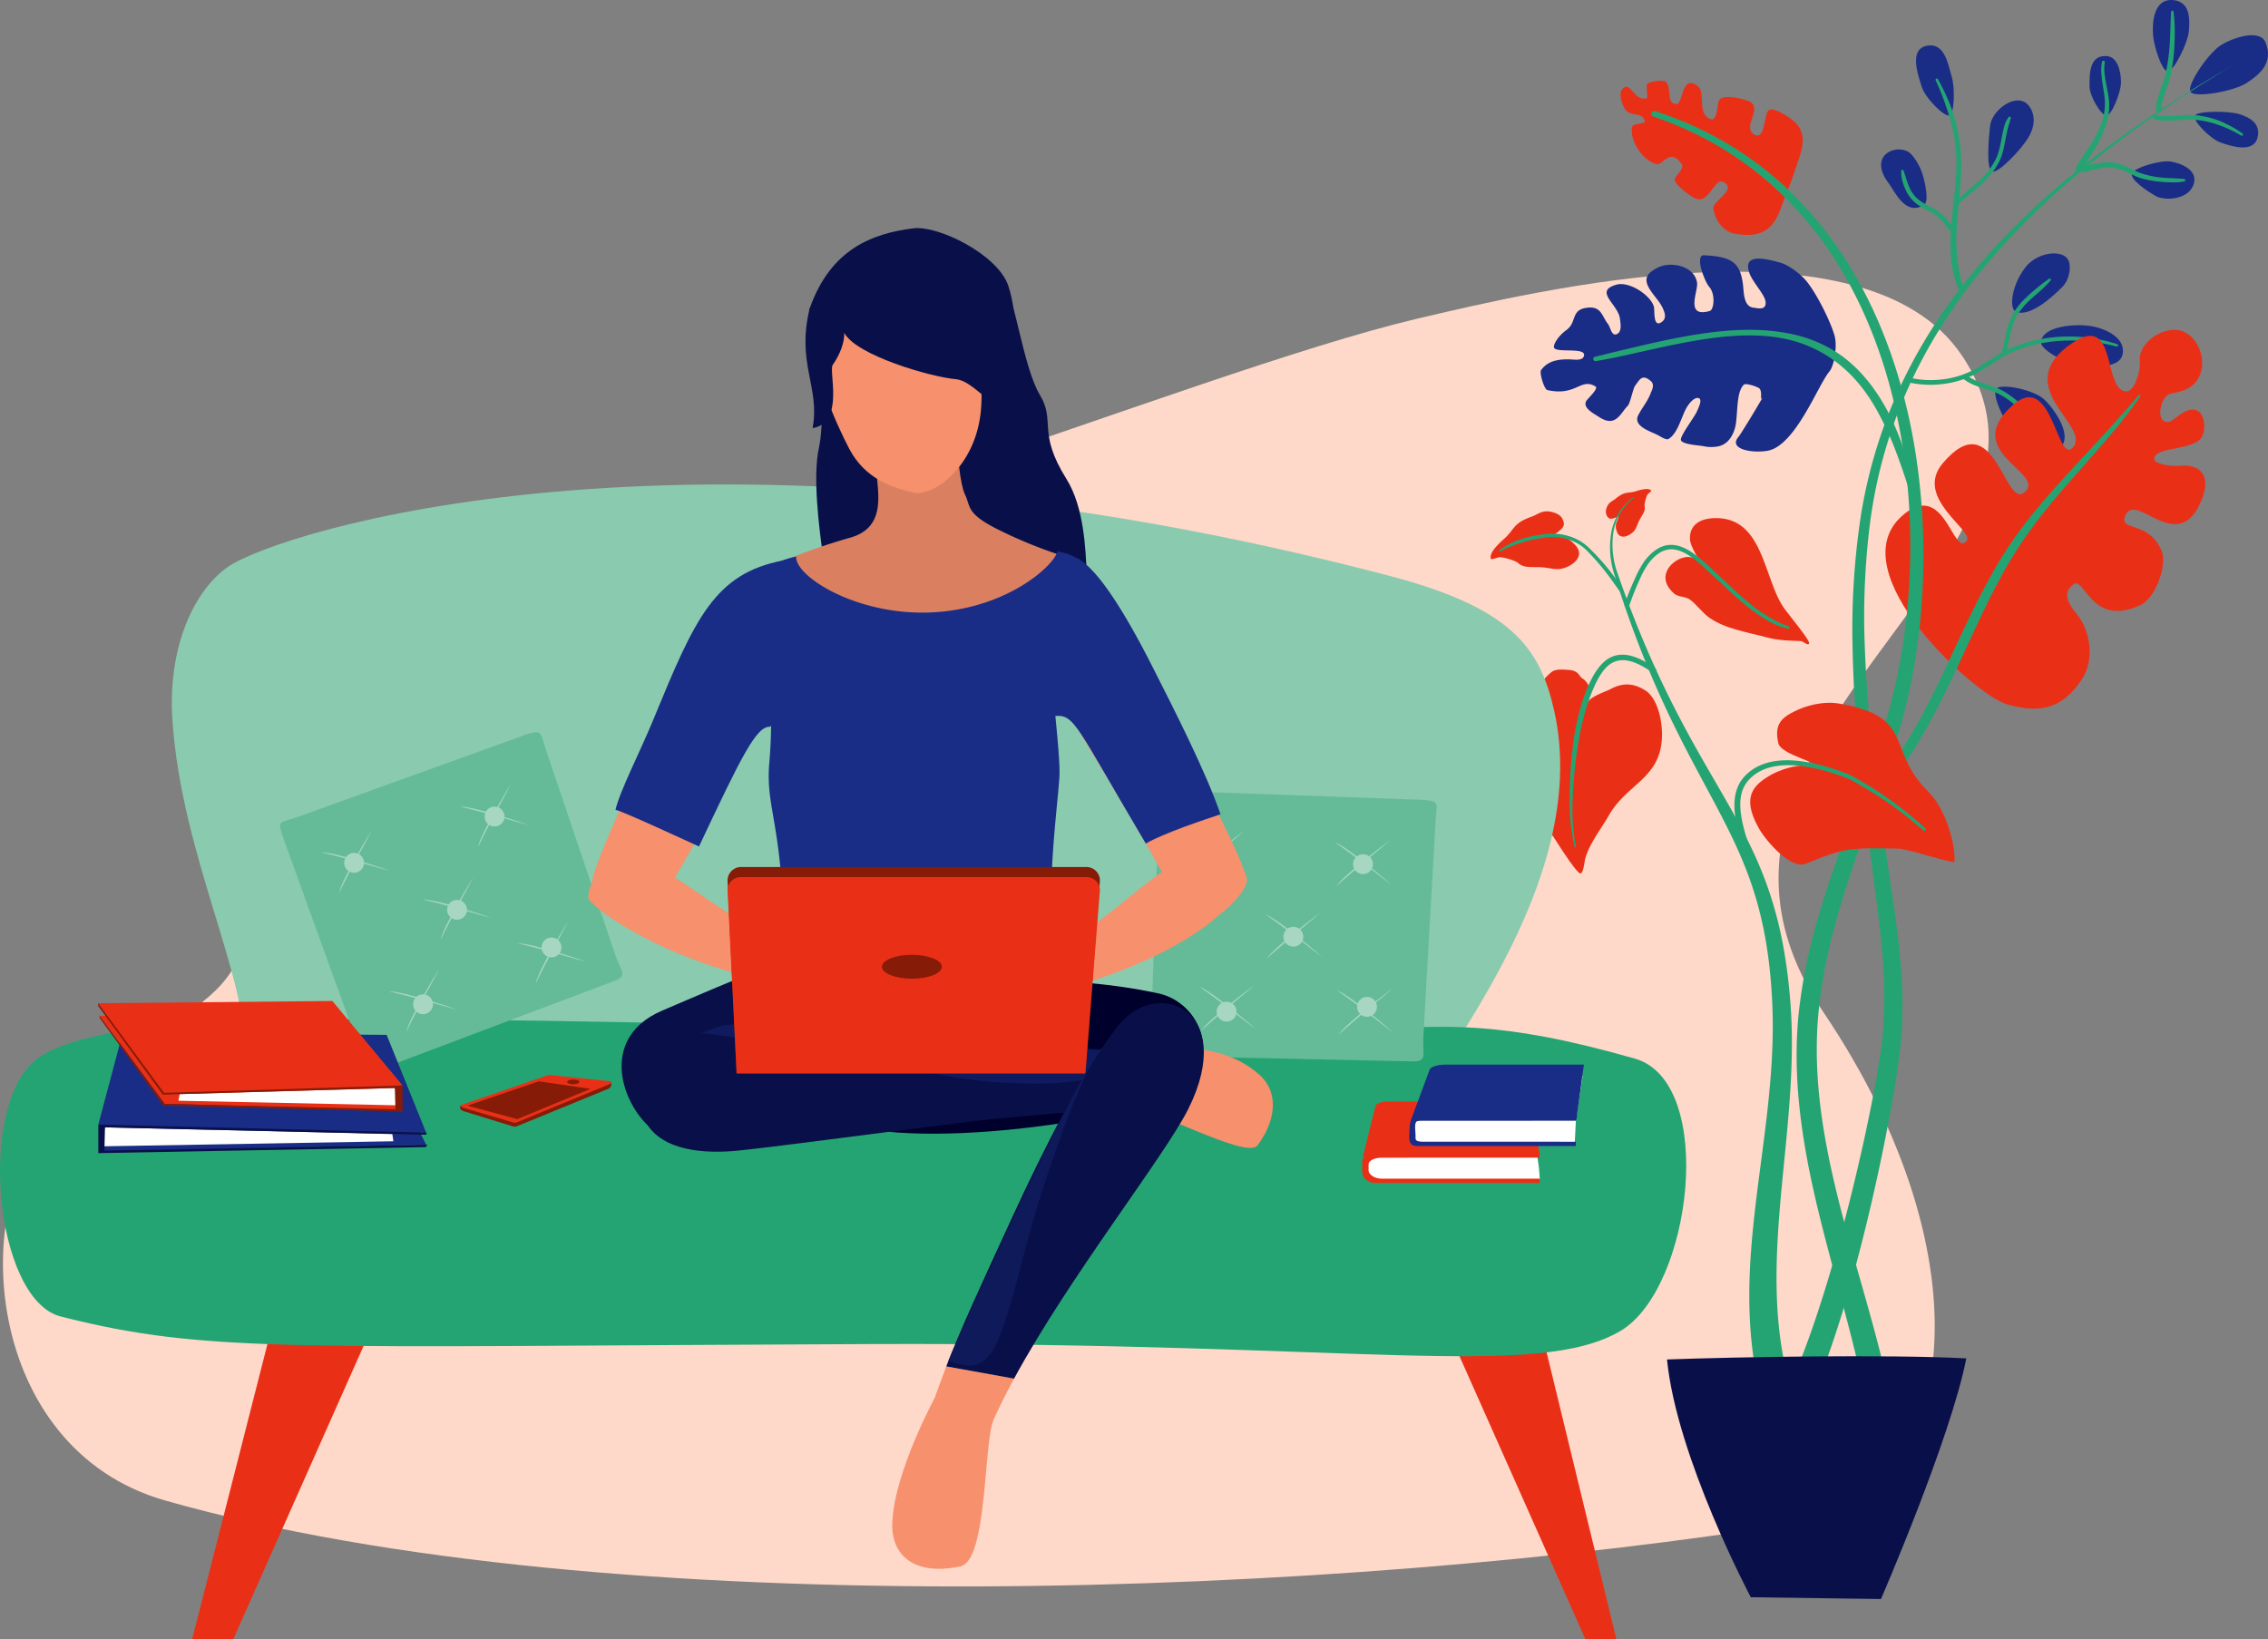 <svg xmlns="http://www.w3.org/2000/svg" width="797.5" height="576.479"><rect width="100%" height="100%" fill="#808080" stroke="none"/><defs><clipPath id="a"><path data-name="Rectangle 4137" fill="none" d="M0 0h797.5v576.479H0z"/></clipPath></defs><g data-name="Group 6079"><g data-name="Group 6080"><g data-name="Group 6079" clip-path="url(#a)"><path data-name="Path 8462" d="M633.147 535.461c54.794-8.854 67.385-91.4 8.026-179.473-65.662-97.425 98.08-157.9 48.644-231.042-34.125-50.491-149.651-22.707-191.532-12.853-79.238 18.644-266.047 98.4-313.041 86.907-46.45-11.354-106.55 13.779-96.779 86.815 4.748 50.593-9.449 60.031-18.482 67.58-17.082 14.276-28.069 18.875-51.3 40.581-29.769 27.817-25.16 115.413 39.456 133.759 156.055 44.308 414.662 33.636 575.011 7.726" fill="#fed9c9"/></g></g><g data-name="Group 6082"><g data-name="Group 6081" clip-path="url(#a)"><path data-name="Path 8463" d="M726.853 90.817c1.737 2.027.974 7.328-1.469 9.876-3 3.134-11.515 11.107-16.556 8.926-2.326-1.007-1.728-8.831 3.262-15.47 3.948-5.252 12.117-6.417 14.763-3.332" fill="#192d86"/><path data-name="Path 8464" d="M746.45 124.202c-.8 6-11.337 4.631-16.136 3.982s-12.879-5.414-12.659-7.872c.518-5.774 12.167-6.382 16.966-5.734s12.62 3.719 11.829 9.624" fill="#192d86"/><path data-name="Path 8465" d="M701.995 136.683c1.769-1.914 13.275.348 16.921 3.9s10.584 13.251 4.95 17.394c-7.555 5.554-11.918-2.362-15.564-5.911s-8.077-13.465-6.308-15.379" fill="#192d86"/><path data-name="Path 8466" d="M711.655 35.757c2.391 1.093 5.637 6.177 1.4 12.932-2.464 3.931-10.306 12.355-12.519 11.613s-1.274-11.451-.757-16.062c.547-4.876 7.336-10.558 11.874-8.483" fill="#192d86"/><path data-name="Path 8467" d="M678.066 16.004c5.864-.712 6.962 6.788 8.2 10.886s.968 13.119-.795 13.705-8.546-6.086-9.779-10.184-4.751-13.543 2.378-14.407" fill="#192d86"/><path data-name="Path 8468" d="M676.563 72.036c1.826-1.167.4-7.649-.539-10.766-.909-3.012-3.333-6.949-5.105-7.936-4.812-2.678-14.067 1.589-6.761 11.17 2 2.618 5.838 11.729 12.405 7.532" fill="#192d86"/><path data-name="Path 8469" d="M796.629 14.905c2.958 7.307-2.207 11.35-6.6 14.258s-18.208 5.38-19.76 3.193 6.055-13.408 10.448-16.316c4.174-2.763 13.933-6.018 15.911-1.135" fill="#192d86"/><path data-name="Path 8470" d="M784.715 23.175c-36.729 22.224-71.445 48.343-95.573 81.943-15.864 22.091-27.136 47.421-31.338 77.021a261.449 261.449 0 0 0-2.063 45.727c.8 23.088 3.853 46.287 6.966 68.634 1.872 13.435 4.238 27.007 5.459 40.619a166.634 166.634 0 0 1 .412 27.729c-1.054 13.673-8.032 52.082-17.8 86.721-6.418 22.763-14.107 43.885-22.02 55.6a4.535 4.535 0 1 1-7.474-5.14c7.731-11.038 15.244-31.118 21.727-52.716 10.18-33.92 17.71-71.589 18.972-85.026a160.223 160.223 0 0 0 .04-26.662c-.985-13.533-3.115-27.045-4.749-40.408-2.758-22.557-5.436-45.968-5.851-69.232a265.343 265.343 0 0 1 2.874-46.367c4.774-30.01 16.63-55.571 33.126-77.75 24.786-33.324 60.045-59 97.29-80.688" fill="#25a473"/><path data-name="Path 8471" d="M764.435.062c5.837.718 5.569 6.892 5.232 10.912-.349 4.171-5.225 13.919-7.326 14.112s-5.005-8.783-5.281-12.958c-.286-4.334.246-12.942 7.375-12.065" fill="#192d86"/><path data-name="Path 8472" d="M771.839 40.568c1.165-1.645 12.3-1.6 15.97-.315 3.156 1.1 7.173 3.056 6.037 8.01-1.33 5.8-9.354 3.142-13.022 1.86s-10.15-7.909-8.985-9.555" fill="#192d86"/><path data-name="Path 8473" d="M740.76 40.609c1.842-.2 4.967-8.04 5.04-11.51.072-3.425-1.034-8.857-4.605-9.311-6.933-.882-6.375 7.02-6.448 10.49s4.171 10.528 6.014 10.331" fill="#192d86"/><path data-name="Path 8474" d="M749.686 60.947c.886-2.025 10.107-4.753 13.722-4.12s9.512 2.978 7.97 7.915c-1.771 5.668-10.344 5.891-13.285 4.234-3.479-1.96-9.293-6-8.407-8.029" fill="#192d86"/><path data-name="Path 8475" d="M740.105 21.938a14.871 14.871 0 0 0-.049 4.168c.37 3.418 1.444 6.975 1.583 10.024a21.448 21.448 0 0 1-.3 4.7 23.053 23.053 0 0 1-1.3 4.529 48.648 48.648 0 0 1-2.072 4.6c-1.9 3.666-3.667 5.776-5.8 9.965a1.189 1.189 0 0 1-2.1-1.114c2.287-4.124 4.137-6.178 6.165-9.786a47.233 47.233 0 0 0 2.147-4.352 21.313 21.313 0 0 0 1.353-4.151 19.944 19.944 0 0 0 .426-4.347c-.032-3.019-.978-6.572-1.226-9.964a15.921 15.921 0 0 1 .214-4.456.487.487 0 0 1 .956.186" fill="#25a473"/><path data-name="Path 8476" d="M768.019 63.823c-.742.1-1.468.224-2.212.272a39.42 39.42 0 0 1-5.2-.107 36.807 36.807 0 0 1-7.4-1.212 17.319 17.319 0 0 1-1.737-.591c-2.146-.847-4.145-2.042-6.362-2.708a12.8 12.8 0 0 0-4.917-.552 51.912 51.912 0 0 0-6.877 1.52 3.2 3.2 0 0 1-.56.122 1.454 1.454 0 0 1-.257-.028.925.925 0 0 1-.367-1.813 1.505 1.505 0 0 1 .212-.125 3.6 3.6 0 0 1 .534-.115 50.513 50.513 0 0 1 7.172-1.438 14.562 14.562 0 0 1 5.591.719c2.254.723 4.279 1.97 6.457 2.878a15.879 15.879 0 0 0 1.563.567 34.116 34.116 0 0 0 5.623 1.152c2.012.249 4.041.273 6.079.378.88.045 1.749.146 2.633.2a.44.44 0 0 1 .023.88" fill="#25a473"/><path data-name="Path 8477" d="M764.313 4.192c.134 1.44.283 2.889.348 4.361.1 2.176.055 4.377-.031 6.572a69 69 0 0 1-1.256 10.934c-.63 3.027-1.962 6.032-2.806 9.073a17.656 17.656 0 0 0-.666 3.385.811.811 0 0 1-.016.226c-.029.075-.075.085-.125.149a.738.738 0 1 1-1.475-.023c-.051-.071-.091-.092-.117-.175a.812.812 0 0 1 0-.26 16.729 16.729 0 0 1 .532-3.8c.766-3.03 2.208-5.97 2.856-8.964a67.305 67.305 0 0 0 1.261-8.486c.272-3.015.332-6.059.433-9.06.044-1.316.135-2.613.18-3.907a.44.44 0 0 1 .88-.027" fill="#25a473"/><path data-name="Path 8478" d="M788.027 47.671a42.073 42.073 0 0 0-8.074-3.766 31.185 31.185 0 0 0-8.609-1.8c-3.159-.178-6.374.4-9.533.35a16.936 16.936 0 0 1-4.264-.567.83.83 0 1 1 .444-1.6 15.368 15.368 0 0 0 3.85.509c3.181.06 6.417-.51 9.6-.323a30.287 30.287 0 0 1 9.023 2.051 38.978 38.978 0 0 1 8.048 4.409.44.44 0 1 1-.482.736" fill="#25a473"/><path data-name="Path 8479" d="M681.444 27.84a74.9 74.9 0 0 1 4.107 8.562 59.879 59.879 0 0 1 1.989 6.034 56.612 56.612 0 0 1 2.12 15.749c-.066 8.786-1.647 17.391-1.734 25.93a55.8 55.8 0 0 0 .813 10.141 41.917 41.917 0 0 0 1.615 6.55.96.96 0 0 1-1.8.664 36.932 36.932 0 0 1-1.932-6.38 43.189 43.189 0 0 1-.731-6.606c-.441-10 1.835-20.023 2.055-30.324a55.881 55.881 0 0 0-1.96-15.3c-.53-2-1.171-3.97-1.853-5.93a91.891 91.891 0 0 0-3.478-8.688.441.441 0 0 1 .786-.4" fill="#25a473"/><path data-name="Path 8480" d="M707.026 41.669c-.2.539-.309 1.1-.47 1.666-.067.235-.152.466-.225.7-.965 3.137-1.307 6.778-2.238 9.941a15.962 15.962 0 0 1-1.236 3.1 27.55 27.55 0 0 1-4.9 6.562c-1.905 1.906-3.976 3.583-6.372 5.57-.866.718-1.79 1.458-2.744 2.294a.62.62 0 0 1-.845-.907 65.196 65.196 0 0 1 2.64-2.5c2.3-2.032 4.408-3.613 6.288-5.493a26.172 26.172 0 0 0 4.651-6.224c1.865-3.412 2.08-8.14 3.248-12.134a10.444 10.444 0 0 1 .408-1.254 10.079 10.079 0 0 1 1.012-1.728.44.44 0 0 1 .782.405" fill="#25a473"/><path data-name="Path 8481" d="M669.382 60.104c.2.658.46 1.3.676 1.991a26.623 26.623 0 0 0 1.654 4.478 11.051 11.051 0 0 0 2.7 3.451c3.091 2.54 5.643 2.755 8.751 5.617a20.367 20.367 0 0 1 3.345 3.923 2.563 2.563 0 0 1 .4.657c.063.217-.105.395.024.59.054.082.146.047.226.1a2.444 2.444 0 0 1 .341.367.746.746 0 1 1-1.266.79 2.813 2.813 0 0 1-.177-.452c-.018-.1.053-.163 0-.244-.121-.193-.35-.1-.521-.243a2.873 2.873 0 0 1-.446-.579 26.891 26.891 0 0 0-3.079-3.667c-3.053-2.859-5.58-3.089-8.615-5.633a13.289 13.289 0 0 1-3.567-5.1 16.865 16.865 0 0 1-1.116-3.49 17.355 17.355 0 0 1-.2-2.421.44.44 0 0 1 .869-.139" fill="#25a473"/><path data-name="Path 8482" d="M744.227 121.878a59.649 59.649 0 0 0-10.9-1.892 60.371 60.371 0 0 0-7.358-.187 51.678 51.678 0 0 0-17.869 3.841 33.9 33.9 0 0 0-4.368 2.248c-3.375 2.017-6.521 4.387-10.071 6.134a33.384 33.384 0 0 1-11.267 3.127 34.458 34.458 0 0 1-11.669-.763.848.848 0 1 1 .412-1.646 32.767 32.767 0 0 0 11.095.766 31.745 31.745 0 0 0 10.723-2.927c3.519-1.711 6.636-4.047 9.982-6.027a35.535 35.535 0 0 1 4.578-2.326 52.788 52.788 0 0 1 18.4-3.847 54.1 54.1 0 0 1 7.536.275 56.325 56.325 0 0 1 11.021 2.382.44.44 0 0 1-.251.844" fill="#25a473"/><path data-name="Path 8483" d="M721.006 98.723c-.829.919-1.661 1.828-2.571 2.672-2.078 1.927-4.342 3.649-6.247 5.716a21.861 21.861 0 0 0-3.013 4.053 18.123 18.123 0 0 0-1.52 3.6c-.934 3.007-1.291 6.156-2.136 9.249a.808.808 0 1 1-1.559-.429c.859-3.106 1.23-6.272 2.181-9.293a19.658 19.658 0 0 1 1.672-3.9 25.167 25.167 0 0 1 4.5-5.6 71.074 71.074 0 0 1 5.576-4.837c.826-.645 1.688-1.222 2.508-1.871a.44.44 0 1 1 .605.639" fill="#25a473"/><path data-name="Path 8484" d="M715.463 149.275a156.476 156.476 0 0 0-3.454-3.548c-1.153-1.155-2.326-2.3-3.566-3.358a28.355 28.355 0 0 0-5.287-3.659c-2.761-1.44-5.935-2.046-8.819-3.22a16.012 16.012 0 0 1-3.74-2.073.869.869 0 1 1 1.06-1.377 14.358 14.358 0 0 0 3.33 1.868c2.922 1.215 6.138 1.871 8.93 3.356a30.229 30.229 0 0 1 6.784 5.087c.8.783 1.574 1.6 2.308 2.443 1.107 1.275 2.125 2.608 3.125 3.911a.44.44 0 1 1-.67.569" fill="#25a473"/><path data-name="Path 8485" d="M609.67 82.142c13.318 2.5 15.1-5.18 17.647-11.875.317-.835 2.351-5.987 2.626-6.805.643-1.913 1.285-3.826 1.968-5.727 2.478-6.911 3.658-12.223-2.885-16.458-1.116-.724-5.719-3.815-7.192-2.417-1.66 1.576-1.077 10.888-5.107 8.368-4.123-2.578 2.886-8.763-1.217-11.328-1.76-1.1-9.27-2.9-10.9-.841-.959 1.212-.511 7.8-3.146 6.836-5.062-1.854-1.312-9.555-4.732-11.841-5.786-3.865-4.708 6.737-7.357 6.548-3.7-.261-1.387-6.17-3.707-7.89-1.047-.78-5.66-.043-6.533.844-.471.478.514 4.912-.115 5.04-4.548.939-5.342-5.56-8.05-3.766-2.4 1.591-.436 6.907 1.089 8.321 1.758 1.625 5.6.4 6.293 3.4.291 1.254-4.162.607-4.457 2.125-.953 4.912 4.045 12.232 8.761 13.031 2.148.366 4.579-5.853 8.68-.027 1.116 1.588-2.143 3.976-2.416 5.282-.4 1.909 5.857 6.39 7.524 6.946 5.228 1.745 6.474-9.146 10.471-5.249 2.885 2.812-4.991 6.061-4.448 8.937.986 5.225 4.639 8.065 7.205 8.549" fill="#e93017"/><path data-name="Path 8486" d="M763.395 138.399c3.969-.692 8.44-1.763 10.311-6.915 2.422-6.671-2.251-15.981-9.637-15.463-6.708.47-12.13 6.139-11.643 10.778.377 3.587-1.827 10.831-4.638 10.851-8.548.063-3.035-27.764-18.964-17.115-23.045 15.407 7.089 29.332.005 36.926-5.565 5.965-7.148-27.22-21.017-15.035-18.938 16.641 12.235 23.9 4.017 30.747-7.056 5.88-10.542-31.761-28.717-10.213-10.286 12.194 11.152 23.651 8.45 27.2-4.794 6.291-7.744-22.28-22.9-8.576-21.842 19.754 25.678 62.738 36.875 66.06 12.488 3.707 20.012 1.045 26.484-8.693 5.057-7.609 2.372-17.989-1.524-22.675-4.318-5.194-4.771-8.095-1.454-10.754 3.915-3.139 6.271 15.429 23.7 7.246 5.217-2.451 9.443-14.124 7.335-19.095-4.457-10.511-14.659-6.82-12.918-11.881 3.419-9.938 18.283 14.094 26.69-5.217 4.8-11.031-2.214-13.227-6.839-12.8-4.943.455-9.333-1.019-9.471-2.066-.549-4.179 9.931-3.259 15.176-6.445 3.5-2.128 2.719-9.1.376-10.594-3.98-2.535-8.5 3.412-10.426 3.706-5.1.776-3.1-9.3.728-9.971" fill="#e93017"/><path data-name="Path 8487" d="M582.033 39.092c45.291 14.715 71.661 49.98 84.509 90.256 13.665 42.843 11.973 91.375 1.437 126.953-6.995 23.631-16.683 46.366-22.962 69.918a181.41 181.41 0 0 0-5.63 30.466c-1.308 14.44-.18 28.636 2.234 42.71 5.713 33.28 18.583 65.871 24.587 99.219a4.445 4.445 0 0 1-8.76 1.517c-5.547-33.418-17.966-66.171-23.226-99.516-2.321-14.718-3.275-29.551-1.707-44.6a188.42 188.42 0 0 1 6.256-31.509c6.617-23.53 16.634-46.2 23.969-69.8 10.784-34.675 13.029-82.144.225-124.25-12.042-39.6-37.424-74.449-81.567-89.457a1.008 1.008 0 1 1 .634-1.913" fill="#25a473"/><path data-name="Path 8488" d="M580.589 134.137c-3.187-2.924-4.144-.422-5.632 1.516-.7.909-1.765 6.254-2.58 7.062-2.587 2.568-4.192 7.88-10.183 3.891-1.685-1.124-5.679-3.054-4.467-5.5.379-.767 4.538-4.461 3.3-5.2-5.3-3.152-6.7 3.549-16.921 1.289-1.123-.249-2.879-6.091-2.209-7.029 2.53-3.527 6.555-3.829 10.01-3.779 1.3.018 4.294.606 4.969-.957 1.553-3.568-9.458-1.158-10.388-3.1-.521-1.09 1.551-4.276 4.326-6.271 3.616-2.6 1.608-6.789 6.565-7.719 5.691-1.068 5.735 2.655 8.055 5.636.929 1.194 1.246 4.718 3.4 3.362 1.525-.963.964-3.879.777-5.3-.666-5.088-9.273-9.586-1.3-11.9 4.661-1.35 12.182 3.8 13.241 7.722.366 1.357-.391 7.806 2.892 5.289 1.892-1.452.7-3.9-.2-5.6-1.926-3.594-8.188-8.42-3.708-11.933a11.462 11.462 0 0 1 4.654-2.282c4.415-.905 10.75.9 11.55 6.091.462 2.99-4.4 12.475 4.458 9.942 1.514-.43 2.021-5.9-.106-8.385-1.249-1.458-2.35-4.531-2.873-6.341-.426-1.476-1.009-4.961.9-4.863 9.554.492 12.73 2.264 13.759 10.244.346 2.681.108 7.951 3.9 8.211.96.066 4.481 1.2 4.039-2.2-.324-2.482-4.5-6.748-5.665-9.975-2.746-7.62 6.9-4.748 10.92-3.655 2.747.747 6.453 3.6 8.3 5.531 4.114 4.285 9.991 16.509 10.872 20.8.71 3.459-.267 9.924-1.989 11.949-3.964 4.675-11.979 26.191-21.734 27.852-5.688.967-13.848-.653-10.227-4.88 1.08-1.263 9.324-15.086 8.412-13.768-1.1 1.595.369-2.624-1.379-3.51-1.183-.6-4.522-1.735-5.168-1.057-2.327 2.453-2.078 7.285-2.685 13.065-.335 3.163-1.973 7.533-6.037 8.542a12.7 12.7 0 0 1-5.5-.017c-1.31-.266-7.345-.57-7.861-2.1-.472-1.4 4.883-8.227 5.693-10.286.359-.909 1.991-3.994.565-4.49-1.57-.547-3.465 2.023-4.117 3.072-1.889 3.028-3.177 9.4-6.555 11.295-.82.461-3.069-1.052-3.748-1.395-2.747-1.386-8.838-3.158-6.824-7.045 1.415-2.733 3.493-5.1 4.471-8.052 0 0 1.449-2.483.034-3.779" fill="#192d86"/><path data-name="Path 8489" d="M653.761 283.4c.009-.579-.219-.712.011-1.242.269-.632.98-.959 1.458-1.448a117.066 117.066 0 0 0 16-21.055c6.01-9.862 10.837-20.339 15.749-30.846s9.881-21.046 15.88-31.188a150 150 0 0 1 13.49-18.786c9.12-10.987 19.167-21.079 28.68-31.8 2.357-2.657 4.725-5.306 6.991-8.069a.365.365 0 1 1 .581.443c-2.072 2.934-4.187 5.812-6.418 8.6-8.948 11.167-18.919 21.327-27.745 32.521a149.575 149.575 0 0 0-12.806 18.714c-5.823 10.122-10.545 20.666-15.358 31.1-4.914 10.655-9.932 21.186-16 31.169a129.5 129.5 0 0 1-16.388 21.742c-.484.515-.812 1.262-1.463 1.545-.539.232-.675.018-1.26.022a.995.995 0 1 1-1.4-1.415" fill="#25a473"/><path data-name="Path 8490" d="M671.816 174.046c-1.456-4.821-3.039-9.589-4.8-14.287a109.238 109.238 0 0 0-6.072-13.644c-4.77-9.2-10.535-15.589-16.947-19.974a44.769 44.769 0 0 0-16.128-6.937c-18.491-3.922-39.9 2.313-60.023 6.531-2.248.471-4.489.871-6.7 1.268a.78.78 0 0 1-.315-1.526c2.181-.512 4.375-1.083 6.6-1.615 20.28-4.846 42.017-10.274 60.851-6.717a47.71 47.71 0 0 1 17.3 6.616c6.9 4.45 13.029 11.2 18.187 20.869a94.826 94.826 0 0 1 4.927 11.282 170.637 170.637 0 0 1 5.045 17.613.994.994 0 0 1-1.919.521" fill="#25a473"/><path data-name="Path 8491" d="M567.772 182.136c1.357-.5 1.48-.8 1.48-.8-.013-.106-.384 1.359-.523 1.662a4.329 4.329 0 0 0-.234 3.779c.783 2.714 3.254 2.188 5.04.926 2.068-1.462 1.833-2.908 3.315-5.443 1-1.708 1.753-2.727 1.447-4.257-.146-.732.661-3.854 1.187-4.264.12-.093 1.237-1.084 1.17-1.17-.971-1.248-4.336-.134-5.437.2-2.9.878-3.792-.139-7.123 2.616-1.175.972-2.441 1.18-3.12 3.125a3.41 3.41 0 0 0 .07 2.95c.732 1.074 1.275 1.211 2.729.679" fill="#e93017"/><path data-name="Path 8492" d="M622.028 500.357c-5.181-15.247-6.97-30.273-6.919-45.255.109-33.959 9.761-67.6 8.047-102.837-.969-19.919-4.333-34.109-9.3-46.8-10.813-27.608-28.99-48.234-46.328-103.842a30.721 30.721 0 0 1-.911-14.553 19.784 19.784 0 0 1 7.625-12.141.128.128 0 0 1 .157.2 19.321 19.321 0 0 0-7.078 12.073 29.747 29.747 0 0 0 1.326 14.051c19.114 55.069 37.96 75.117 49.657 102.386 5.573 13 9.543 27.595 11.2 48.214 2.839 35.2-5.716 69.154-4.745 103.125.4 13.858 2.447 27.709 7.686 41.654a5.531 5.531 0 1 1-10.417 3.725" fill="#25a473"/><path data-name="Path 8493" d="M622.145 272.841c2.526-1.548 10.839-5.2 17.23-2.927.426-1.68-13.128-4.536-14.052-8.5-1.583-6.8 1.288-9.091 5.86-11.321 3.889-1.9 9.763-3.634 15.654-2.628 26.856 4.59 16.16 16.1 31.141 30.876 6.653 6.562 9.725 19.642 9.284 24.705-.087.984-16.288-4.524-19.8-4.59-16.882-.308-18.939-.339-32.415 5.315-5.126 2.15-13.809-7.55-16.618-12.528-6.389-11.32-1.362-15.3 3.72-18.4" fill="#e93017"/><path data-name="Path 8494" d="M558.354 247.179c.441-2.115 6.4-3.975 7.816-4.754 5.45-3 9.384-1.481 12.418.429 4.165 2.622 6.152 10.658 5.795 16.9-.812 14.171-12.344 15.929-18.673 27.057-2.7 4.744-7.17 10.317-8.392 15.631-.113.493-.608 4.957-1.658 4.745-1.391-.281-7.7-10.205-8.615-11.643-4.295-6.723-10.156-12.533-11.2-20.549-.4-3.085 1.387-9.288 1.1-12.391-.41-4.406-1.934-9.5.014-13.74 1.376-3 1.783-5.094 3.821-7.367 1.752-1.952 2.829-3.688 5.053-5.315 1.289-.943 4.138-.7 5.915-.558 3.475.286 3.541 2.273 4.479 2.825a6.27 6.27 0 0 1 2.81 4.033c.355 1.455-.679 4.7-.679 4.7" fill="#e93017"/><path data-name="Path 8495" d="M598.099 197.277c-.56.073-3.741-5.138-3.854-7.577-.244-5.264 3.752-7.334 8.565-7.482 17.337-.531 17.258 21.188 24.375 31.443 1.972 2.841 9.635 11.854 8.936 12.72-.641.794-1.9-.874-2.921-.916-4.142-.17-7.852-.186-11.923-1.294-6.5-1.77-14.557-2.937-20.165-6.886-2.59-1.824-4.351-4.492-6.837-6.384-1.559-1.187-4.079-.829-5.561-2.115-7.085-6.147-.422-12.57 4.58-12.912 1.858-.128 4.8 1.4 4.8 1.4" fill="#e93017"/><path data-name="Path 8496" d="M676.341 292.071c-1.763-1.514-3.542-3.014-5.354-4.472s-3.651-2.868-5.541-4.209q-2.342-1.663-4.74-3.233c-1.6-1.04-3.221-2.045-4.875-3-1.46-.845-2.9-1.741-4.4-2.531a24.114 24.114 0 0 0-3-1.358c-6.118-2.222-13.917-4.427-20.948-4.12-4.8.208-9.243 1.593-12.468 5.056-3.109 3.339-3.579 7.812-2.653 13.28 1.473 8.7 6.478 19.8 11.083 32.935a1.289 1.289 0 0 1-2.437.838c-4.483-13.328-9.369-24.621-10.748-33.431-.967-6.2-.218-11.216 3.347-14.948 3.61-3.778 8.507-5.315 13.811-5.477 7.245-.224 15.253 2.12 21.525 4.49a25.161 25.161 0 0 1 3.166 1.478c1.5.818 2.949 1.741 4.413 2.613q2.5 1.49 4.9 3.1t4.74 3.323c1.892 1.38 3.734 2.83 5.54 4.32s3.573 3.02 5.325 4.564a.517.517 0 1 1-.679.78" fill="#25a473"/><path data-name="Path 8497" d="M553.713 297.878a69.926 69.926 0 0 1-1.78-14.226 154.211 154.211 0 0 1 1.168-21.475 86.974 86.974 0 0 1 2.022-10.957 63 63 0 0 1 3.611-10.6c2.359-5.045 5.3-9.28 9.859-10.191 3.363-.672 7.694.438 13.422 4.595a.903.903 0 1 1-1.052 1.467c-5.158-3.655-8.979-4.765-11.978-4.14-3.984.831-6.362 4.7-8.4 9.128a64.247 64.247 0 0 0-3.553 10.238 91.791 91.791 0 0 0-2.23 10.678 155.508 155.508 0 0 0-1.875 21.245 70.05 70.05 0 0 0 1.223 14.142.223.223 0 1 1-.435.1" fill="#25a473"/><path data-name="Path 8498" d="M628.649 221.109a26.5 26.5 0 0 1-5.5-2.023 42.1 42.1 0 0 1-5-3.015c-6.347-4.35-11.58-9.805-13.207-11.244-4.968-4.4-9.942-9.955-15.065-11.334-3.352-.9-6.725.144-10.212 4.64a33.041 33.041 0 0 0-3.11 5.707 92.246 92.246 0 0 0-3.663 9.214.856.856 0 0 1-1.644-.476 94.173 94.173 0 0 1 3.8-9.43 34.735 34.735 0 0 1 3.338-6.009c4.056-5.169 8.027-6.2 11.891-5.134 5.3 1.461 10.486 7.169 15.606 11.76 1.6 1.437 6.743 6.88 13 11.237a51.376 51.376 0 0 0 4.839 2.97 29.365 29.365 0 0 0 5.159 2.289.44.44 0 1 1-.235.848" fill="#25a473"/><path data-name="Path 8499" d="M548.115 186.866c-1.806 1.458-2.33 1.375-2.33 1.375-.134-.105 2.19.6 2.721.655 2.591.283 3.525.791 5.4 2.8 3.09 3.324.32 6.291-2.9 7.705-3.725 1.638-5.52.119-10.237.061-3.177-.04-5.205.157-7.058-1.531-.887-.808-5.854-2.278-6.852-1.894a11.526 11.526 0 0 1-2.58.642c-.915-2.37 3.4-6.082 4.773-7.321 3.606-3.262 2.946-5.336 9.494-7.642 2.311-.814 3.645-2.387 6.885-1.71 1.514.316 3.315 1.041 4 2.537.872 1.9.611 2.758-1.324 4.319" fill="#e93017"/><path data-name="Path 8500" d="M527.352 193.396a25.2 25.2 0 0 1 4.806-2.744 31.685 31.685 0 0 1 3.462-1.273 41.793 41.793 0 0 1 9.049-1.653 19.143 19.143 0 0 1 7.262.916 17.232 17.232 0 0 1 6.378 3.633 83.629 83.629 0 0 1 8.14 8.982c.571.733 1.152 1.484 1.694 2.274s1.051 1.575 1.511 2.406c.4.718.731 1.456 1.066 2.2a.412.412 0 1 1-.718.406c-.384-.543-.8-1.056-1.189-1.6-.58-.806-1.143-1.625-1.719-2.425-1-1.381-1.986-2.734-2.975-3.972a85.172 85.172 0 0 0-6.633-7.4 15.793 15.793 0 0 0-5.914-3.4 17.694 17.694 0 0 0-6.817-.819 45.156 45.156 0 0 0-8.786 1.643c-1.159.331-2.3.7-3.4 1.1a27.431 27.431 0 0 0-4.863 2.25.314.314 0 1 1-.35-.521" fill="#25a473"/><path data-name="Path 8501" d="M691.416 477.737c-27.938-1.449-81.05-.5-105.247.385 3.425 34.619 29.468 83.625 29.468 83.625l45.779.62s24.5-56.466 30-84.63" fill="#091049"/><path data-name="Path 8502" d="M82.156 198.127c25.49-14.277 172.822-56.866 406.171 4.327 43.015 11.28 53.145 25.2 58.161 47.44 13.94 61.785-45.221 126.441-47.866 140.973-2.313 12.708 50.487 4.43 26.305 19-28.076 16.919-64.741 23.969-227.4 18.762-193.348-6.189-213.608 33.748-243.124-17.925-15.77-27.608 31.793-28.078 32.056-37.357.852-30.02-22.551-72.064-25.825-120-1.9-27.884 9.216-48.328 21.522-55.22" fill="#8acaaf"/><path data-name="Path 8503" d="m99.961 449.51 35.376 6.986-53.294 119.983H67.572Z" fill="#e93017"/><path data-name="Path 8504" d="m499.378 445.892 35.771-6 33.216 136.59h-10.9Z" fill="#e93017"/><path data-name="Path 8505" d="M480.075 362.012c27.821-1.03 45.951-3.652 94.8 10.3 28.851 8.244 20.137 81.024-5.152 95.828-29.361 17.187-92.262 3.888-263.334 4.559-203.349.8-233.137 3.483-285.043-9.692-23.305-5.915-29.669-74.714-8.274-90.65 13.788-10.271 52.2-12.507 61.43-12.9 96.563-4.1 302.139 6.382 405.576 2.551" fill="#25a473"/><path data-name="Path 8506" d="m495.79 373.265-84.933-1.841c-6.562-.42-6.676 1.37-6.256-5.192l2.919-83.067c.42-6.562.344-5.369 6.905-4.948l85.453 3.072c6.562.42 5.33.939 4.911 7.5l-4.283 75.719c-.42 6.562 1.846 9.176-4.716 8.756" fill="#65bb98"/><path data-name="Path 8507" d="M437.407 292.265s-15.937 11.825-18.841 16.164c7.6-6.958 15.893-13.434 18.841-16.164" fill="#a7d7c2"/><path data-name="Path 8508" d="M437.916 307.795s-14.993-13-19.858-14.9c8.438 5.912 16.554 12.611 19.858 14.9" fill="#a7d7c2"/><path data-name="Path 8509" d="M488.707 295.547s-15.937 11.825-18.842 16.164c7.6-6.958 15.894-13.433 18.842-16.164" fill="#a7d7c2"/><path data-name="Path 8510" d="M489.215 311.078s-14.993-13-19.857-14.9c8.437 5.912 16.554 12.611 19.857 14.9" fill="#a7d7c2"/><path data-name="Path 8511" d="M464.323 320.939s-15.937 11.825-18.842 16.164c7.6-6.958 15.894-13.433 18.842-16.164" fill="#a7d7c2"/><path data-name="Path 8512" d="M464.829 336.47s-14.993-13-19.857-14.9c8.437 5.912 16.554 12.611 19.857 14.9" fill="#a7d7c2"/><path data-name="Path 8513" d="M441.131 346.408s-15.936 11.825-18.842 16.164c7.6-6.958 15.894-13.433 18.842-16.164" fill="#a7d7c2"/><path data-name="Path 8514" d="M441.638 361.94s-14.993-13-19.857-14.9c8.437 5.912 16.554 12.611 19.857 14.9" fill="#a7d7c2"/><path data-name="Path 8515" d="M489.562 347.71s-15.937 11.825-18.841 16.164c7.6-6.958 15.894-13.433 18.841-16.164" fill="#a7d7c2"/><path data-name="Path 8516" d="M490.07 363.242s-14.993-13-19.858-14.9c8.437 5.912 16.554 12.611 19.858 14.9" fill="#a7d7c2"/><path data-name="Path 8517" d="M430.847 300.83a3.483 3.483 0 1 1-3.254-3.7 3.483 3.483 0 0 1 3.254 3.7" fill="#a7d7c2"/><path data-name="Path 8518" d="M482.744 304.149a3.484 3.484 0 1 1-3.254-3.7 3.484 3.484 0 0 1 3.254 3.7" fill="#a7d7c2"/><path data-name="Path 8519" d="M458.268 329.671a3.484 3.484 0 1 1-3.254-3.7 3.483 3.483 0 0 1 3.254 3.7" fill="#a7d7c2"/><path data-name="Path 8520" d="M434.789 356.026a3.484 3.484 0 1 1-3.254-3.7 3.483 3.483 0 0 1 3.254 3.7" fill="#a7d7c2"/><path data-name="Path 8521" d="M484.16 354.334a3.484 3.484 0 1 1-3.254-3.7 3.483 3.483 0 0 1 3.254 3.7" fill="#a7d7c2"/><path data-name="Path 8522" d="m215.094 345.345-79.49 29.971c-6.245 2.058-5.683 3.761-7.741-2.483l-28.274-78.161c-2.058-6.245-1.684-5.109 4.561-7.167l80.432-29.023c6.245-2.058 5.3-1.116 7.354 5.129l24.268 71.852c2.058 6.245 5.135 7.825-1.109 9.883" fill="#65bb98"/><path data-name="Path 8523" d="M130.709 291.969s-10.376 16.916-11.453 22.025c4.454-9.29 9.736-18.392 11.453-22.025" fill="#a7d7c2"/><path data-name="Path 8524" d="M136.973 306.19s-18.76-6.47-23.981-6.417c10.033 2.339 20.063 5.527 23.981 6.417" fill="#a7d7c2"/><path data-name="Path 8525" d="M179.532 275.88s-10.376 16.916-11.453 22.025c4.454-9.289 9.736-18.392 11.453-22.025" fill="#a7d7c2"/><path data-name="Path 8526" d="M185.795 290.101s-18.76-6.471-23.981-6.417c10.033 2.339 20.063 5.527 23.981 6.417" fill="#a7d7c2"/><path data-name="Path 8527" d="M166.377 308.538s-10.376 16.916-11.453 22.025c4.454-9.29 9.736-18.392 11.453-22.025" fill="#a7d7c2"/><path data-name="Path 8528" d="M172.641 322.756s-18.76-6.471-23.981-6.417c10.033 2.339 20.063 5.526 23.981 6.417" fill="#a7d7c2"/><path data-name="Path 8529" d="M154.358 340.816s-10.376 16.916-11.453 22.025c4.454-9.289 9.736-18.392 11.453-22.025" fill="#a7d7c2"/><path data-name="Path 8530" d="M160.623 355.037s-18.76-6.47-23.981-6.417c10.033 2.339 20.063 5.527 23.981 6.417" fill="#a7d7c2"/><path data-name="Path 8531" d="M199.78 323.961s-10.376 16.916-11.453 22.025c4.454-9.29 9.736-18.392 11.453-22.025" fill="#a7d7c2"/><path data-name="Path 8532" d="M206.044 338.181s-18.76-6.471-23.981-6.417c10.033 2.339 20.063 5.527 23.981 6.417" fill="#a7d7c2"/><path data-name="Path 8533" d="M127.82 302.362a3.484 3.484 0 1 1-4.4-2.218 3.484 3.484 0 0 1 4.4 2.218" fill="#a7d7c2"/><path data-name="Path 8534" d="M177.207 286.087a3.484 3.484 0 1 1-4.4-2.218 3.484 3.484 0 0 1 4.4 2.218" fill="#a7d7c2"/><path data-name="Path 8535" d="M164.018 318.896a3.484 3.484 0 1 1-4.4-2.218 3.483 3.483 0 0 1 4.4 2.218" fill="#a7d7c2"/><path data-name="Path 8536" d="M152.062 352.105a3.484 3.484 0 1 1-4.4-2.218 3.484 3.484 0 0 1 4.4 2.218" fill="#a7d7c2"/><path data-name="Path 8537" d="M197.24 332.121a3.484 3.484 0 1 1-4.4-2.218 3.484 3.484 0 0 1 4.4 2.218" fill="#a7d7c2"/><path data-name="Path 8538" d="m537.085 390.795 1.3.609 2.755 19.3.306 3.991-59.925.208-1.395-3.169.4-4.988Z" fill="#fff"/><path data-name="Path 8539" d="m541.371 405.812-57.827.1-4.3.836 4.4-17.648c-.011-.932 2.1-1.689 4.7-1.689h49.835Z" fill="#e93017"/><path data-name="Path 8540" d="M485.736 414.521c-2.522 0-4.5-1.564-4.5-2.847v-2.184c0-1.283 2.044-2.324 4.567-2.324l55.567-.023v-1.662l-57.715-.593c-2.569 0-4.651 1.7-4.651 3.8v3.567c0 2.1 2.082 3.8 4.651 3.8h57.715v-1.526Z" fill="#e93017"/><path data-name="Path 8541" d="m555.464 377.814 1.039.61-2.368 15.529-.391 7.766-56.846.207-.055-3.169 1.2-4.988Z" fill="#fff"/><path data-name="Path 8542" d="m554.43 392.83-53.018.1-5.261.926 6.585-17.738c.383-.932 2.811-1.69 5.414-1.69h48.805Z" fill="#192d86"/><path data-name="Path 8543" d="M501.281 401.539c-3.984.074-3.527-.627-3.527-2.215l-.161-2.816c.161-1.809-.222-2.324 2.3-2.324l54.317-.022.359-1.662-55.245-.593c-2.569 0-3.288 1.671-3.623 3.8l-.192 3.567c-.045 2.67.477 3.8 3.046 3.8h55.579l-.042-1.526Z" fill="#192d86"/><path data-name="Path 8544" d="m213.909 382.926-32.252 13.21a1.831 1.831 0 0 1-1.134.062l-17.476-5.387c-1.177-.317-1.836-1.7-.7-2.089l30.564-8.594 21.207.136c1.343.138.985 2.186-.21 2.663" fill="#861b07"/><path data-name="Path 8545" d="m214.19 381.359-32.593 13.424a1.464 1.464 0 0 1-.907.05l-17.922-5.275c-.942-.253-1.03-.78-.121-1.094l29.968-10.323a1.471 1.471 0 0 1 .622-.069l20.611 2.122c1.074.111 1.3.784.341 1.166" fill="#e93017"/><path data-name="Path 8546" d="m164.354 388.86 25.093-8.563 18.19 2.646-25.744 10.652Z" fill="#861b07"/><path data-name="Path 8547" d="M203.719 380.507c0 .461-.961.835-2.146.835s-2.146-.374-2.146-.835.961-.835 2.146-.835 2.146.374 2.146.835" fill="#861b07"/><path data-name="Path 8548" d="m149.863 402.581-13.49-26.61-101.159 19.547.839 9.448Z" fill="#192d86"/><path data-name="Path 8549" d="m36.907 396.491 101.051 2.36.374 2.53-103.115 1.792Z" fill="#fff"/><path data-name="Path 8550" d="m149.862 398.382-13.906-34.417-92.764-.863-8.619 32.416Z" fill="#192d86"/><path data-name="Path 8551" d="m150.047 398.356-115.476-2.838v10.032l115.289-2.118v-.851l-113.15 2.081.2-8.171 112.927 2.576Z" fill="#091049"/><path data-name="Path 8552" d="M57.89 388.218 35.006 357.25l72.087.5 33.71 23.994-.977 8.656Z" fill="#e93017"/><path data-name="Path 8553" d="m138.828 382.636-75.647 2.163-.436 2.318 78.05 1.643Z" fill="#fff"/><path data-name="Path 8554" d="m57.89 384.371-21.714-29.293-1.662-2.242 82.354-.791 24.682 29.7Z" fill="#e93017"/><path data-name="Path 8555" d="m57.672 384.346 83.877-2.6v9.192l-84.094-2.092-22.375-30.8-.075-.794 22.884 30.967 81.169 1.907-.227-7.487-81.594 2.331-22.7-31.167-.024-.965Z" fill="#861b07"/></g></g><g data-name="Group 6084"><g data-name="Group 6083" clip-path="url(#a)"><path data-name="Path 8556" d="M438.417 309.088c-1.949-9.552-32.889-67.96-39.44-73.829-14.045-4.993-22.875 8.724-24.714 11.935-.785 1.37 20.147 33.584 34.273 59.5-6.729 4.464-24.077 20.056-37.455 27.814l7.6 12.059c23.956-6.876 41.49-17.035 49.372-24.253 5.532-4.054 10.949-10.341 10.36-13.226" fill="#f7906c"/><path data-name="Path 8557" d="m206.887 315.981-.011-.015c.028.222.018.208.011.015" fill="#f7906c"/><path data-name="Path 8558" d="M237.287 308.614c14.475-24.122 33.463-62.45 32.608-63.808-1.972-3.132-11.363-16.471-25.188-10.9-6.3 6.136-34.79 65.778-36.341 75.4a2.761 2.761 0 0 0 0 .815 11.445 11.445 0 0 0-1.482 5.856c4.547 6.467 30.627 22.313 60.7 28.373l6.606-12.632c-12.453-5.937-28.557-17.835-36.905-23.107" fill="#f7906c"/><path data-name="Path 8559" d="M285.449 338.4c2.381-14.284 84.481-1.546 84.481-1.546s19.232 34.513 12.363 44.816-76.382 16.236-89.632 6.7c-34.343-24.727-7.727-46.876-7.212-49.967" fill="#091049"/><path data-name="Path 8560" d="M323.016 348.676c-14.261 2.516 5.984 1.756-19.023 8.785-32.149 9.037 18.545-4.121 18.545-4.121s-23.644 43.335-11.326 44.6c21.828 2.239 52.051-.56 77.237-5.6 5.111-1.022 28.3-5.855 32.961-16.191 5.2-11.526-2.6-24.317-14.138-26.788-36.862-7.9-69.65-3.263-84.256-.687" fill="#00002d"/><path data-name="Path 8561" d="M303.784 332.878c14.261 2.516 23.625 17.553 48.631 24.583 32.149 9.037-18.544-4.121-18.544-4.121s49.933 29.164 55.257 37.407c-10.131-1.717-140.636 15.234-155.706 8.955-12.363-5.151-25.85-33.568-.515-44.3 20.737-8.785 56.272-25.1 70.878-22.522" fill="#091049"/><path data-name="Path 8562" d="M294.831 225.505s-10.916-48.878-6.935-67.679-4.783-46.677-3.175-49.388 52.959 24.914 41.81 56.3-30.772 49.3-31.7 60.772" fill="#091049"/><path data-name="Path 8563" d="M353.246 101.83c3.271.118 6.374 27.052 12.409 37.069 5.636 9.365-1.035 12.952 9.339 29.552 6.293 10.067 6.707 24.982 7.15 33.244.183 3.416-1.279 30.394-3.885 28.181-2.917-2.475-19.444-6.345-25.149-13.3-9.994-12.189-20.5-31.748-24.38-40.4-4.856-10.833 10.324-31.306 10.01-41.011-.341-10.56 11.234-33.452 14.505-33.334" fill="#091049"/><path data-name="Path 8564" d="M334.912 137.238c1.285 5.217 1.3 30.149 4.452 36.776 1.929 4.06.447 6.393 10.264 11.547a160.985 160.985 0 0 0 26.918 10.817c1.733.5 14.119 7.1 16.186 22.478-.316 8.265-35.614 9.138-42.256 14.849s-41.217-.165-48.4-4.747-40-28.06-32.178-28.876c8.557-4.58 20.661-8.605 29.078-10.99 13.737-3.892 9.109-17.494 9.158-25.185-2.289-22.438-4.287-11.278-.537-14.96s25.84-17.71 27.316-11.709" fill="#da8061"/><path data-name="Path 8565" d="M300.389 87.626c-8.787 5.38-14.326 21-14.251 32.065s7.3 28.294 12.511 38.2c5.523 10.49 15.161 13.736 22.637 15.356 6.785 1.469 21.786-8.918 23.635-28.88.409-4.411.585-14.591-1.951-18.546-.118-11.827 11.4-22.626 2.031-33.07-11.078-12.347-31.215-13.325-44.613-5.122" fill="#f7906c"/><path data-name="Path 8566" d="M371.862 193.875c-1.364 5.191-17.291 19.626-42.628 21.411-27.073 1.906-49.845-12.527-49.262-19.553a34.3 34.3 0 0 0-7.1 2.29c-.484 7.885 1.12 29.548-1.03 38.694-1.734 7.375.205 13.664-1.334 31.628-1.545 18.029 6.182 21.632 5.151 79.329 3.959 11.609 37.055 2.754 52.028 1.03 10.354-1.192 33.054 7.462 43.271.515-3.606-35.028.515-60.785 1.545-75.724.606-8.791-3.8-37.76-2.781-46.052 2.527-20.574 11.279-28.7 10-30.656-5.012-2.237-2.106-1.477-7.866-2.912" fill="#192d86"/><path data-name="Path 8567" d="M216.421 284.827c1.545-6.7 8.455-19.944 13.393-31.938 14.424-35.029 21.309-51.2 45.578-55.783-.754 5.1 6.411 45.448-4.579 58.5-4.808-.343-9.919 10.047-25.03 42.1-2.613-1.175-27.817-12.878-29.362-12.878" fill="#192d86"/><path data-name="Path 8568" d="M296.866 117.085c.143 3.129-1.434 7.544-4.056 11.246-1.518 2.143 4.277 20.452-7.072 22.22 2.691-14.407-5.807-22.739-1.017-42.114 7.412-20.973 22.15-26.346 36.505-28.147 8.564-1.075 29.406 9.064 33.273 20.077 3.822 10.884 4.214 34.806-4.845 40.891-2.866.029-8.3-7.43-13.537-7.891-8.8-.775-34.972-8.35-39.25-16.282" fill="#091049"/><path data-name="Path 8569" d="M429.169 286.373c-5.152-14.939-16.026-36.288-23.958-51.947-21.3-42.058-28.224-38.025-29.077-38.923-3.29 1.169-20.491 40.869-5.38 56.323 7.212-.687 7.417 3.123 32.144 44.849 6.181-3.606 20.343-8.316 26.272-10.3" fill="#192d86"/><path data-name="Path 8570" d="M377.185 369.86c11.8.269 19.437.768 19.437.768s29.067-8.092 46.227 7.37c7.667 6.91 4.975 17.4-.677 24.836-3.921 5.158-38.437-14.183-46.523-13.981-5.063.126-10.4.532-15.915 1.149Z" fill="#f7906c"/><path data-name="Path 8571" d="M388.69 388.617c-38.573 4.317-111.9 14.327-128.969 16.037-47.207 4.731-39.944-33.506-10.636-38.075 14.308-2.231 56.1 2.07 82.034.635 16.672-.923 45.534 1.573 57.337 1.842Z" fill="#091049"/><path data-name="Path 8572" d="M342.932 379.928c55.636 5.495 50.828-10.188 50.828-10.188-11.69-.126-59.414-4.579-91.7-8.7-25.238-3.222-35.717-.344-43.96-.687-5.327-.222-9.616 2.748-12.02 3.091 4.465-1.031 86.144 15.427 96.849 16.485" fill="#101b5f"/><path data-name="Path 8573" d="M381.66 377.524H259.021l-3.193-67.965a4.793 4.793 0 0 1 4.931-4.641h121.079a4.793 4.793 0 0 1 4.932 4.641Z" fill="#861b07"/><path data-name="Path 8574" d="M381.66 377.524H259.021l-3.193-64.516a4.674 4.674 0 0 1 4.809-4.526h121.325a4.674 4.674 0 0 1 4.809 4.526Z" fill="#e93017"/><path data-name="Path 8575" d="M331.199 340.005c0 2.323-4.719 4.206-10.539 4.206s-10.54-1.883-10.54-4.206 4.719-4.206 10.54-4.206 10.539 1.883 10.539 4.206" fill="#861b07"/><path data-name="Path 8576" d="M332.736 480.555c-2.592 6.9-4.054 11.07-4.054 11.07s-14.112 25.912-14.922 43.76c-.527 11.609 7.716 18.957 23.961 15.5 9.567-2.038 8.088-43.645 11.677-51.644 2.081-4.638 4.5-9.451 7.174-14.367Z" fill="#f7906c"/><path data-name="Path 8577" d="M356.572 484.868c19.736-36.328 52.977-78.189 61.318-94.945 17.291-34.738-11.148-47.3-25.5-28.228-11.936 15.864-24.986 41.444-36.745 67.026-9.6 20.876-18.4 39.847-22.908 51.835Z" fill="#091049"/><path data-name="Path 8578" d="M359.529 442.882c8.462-33.141 23.936-73.074 28.291-74.449-8.708 7.131-54.348 110.186-54.348 110.186 14.145 5.211 17.123-.745 26.057-35.736" fill="#0f1a5b"/></g></g></g></svg>